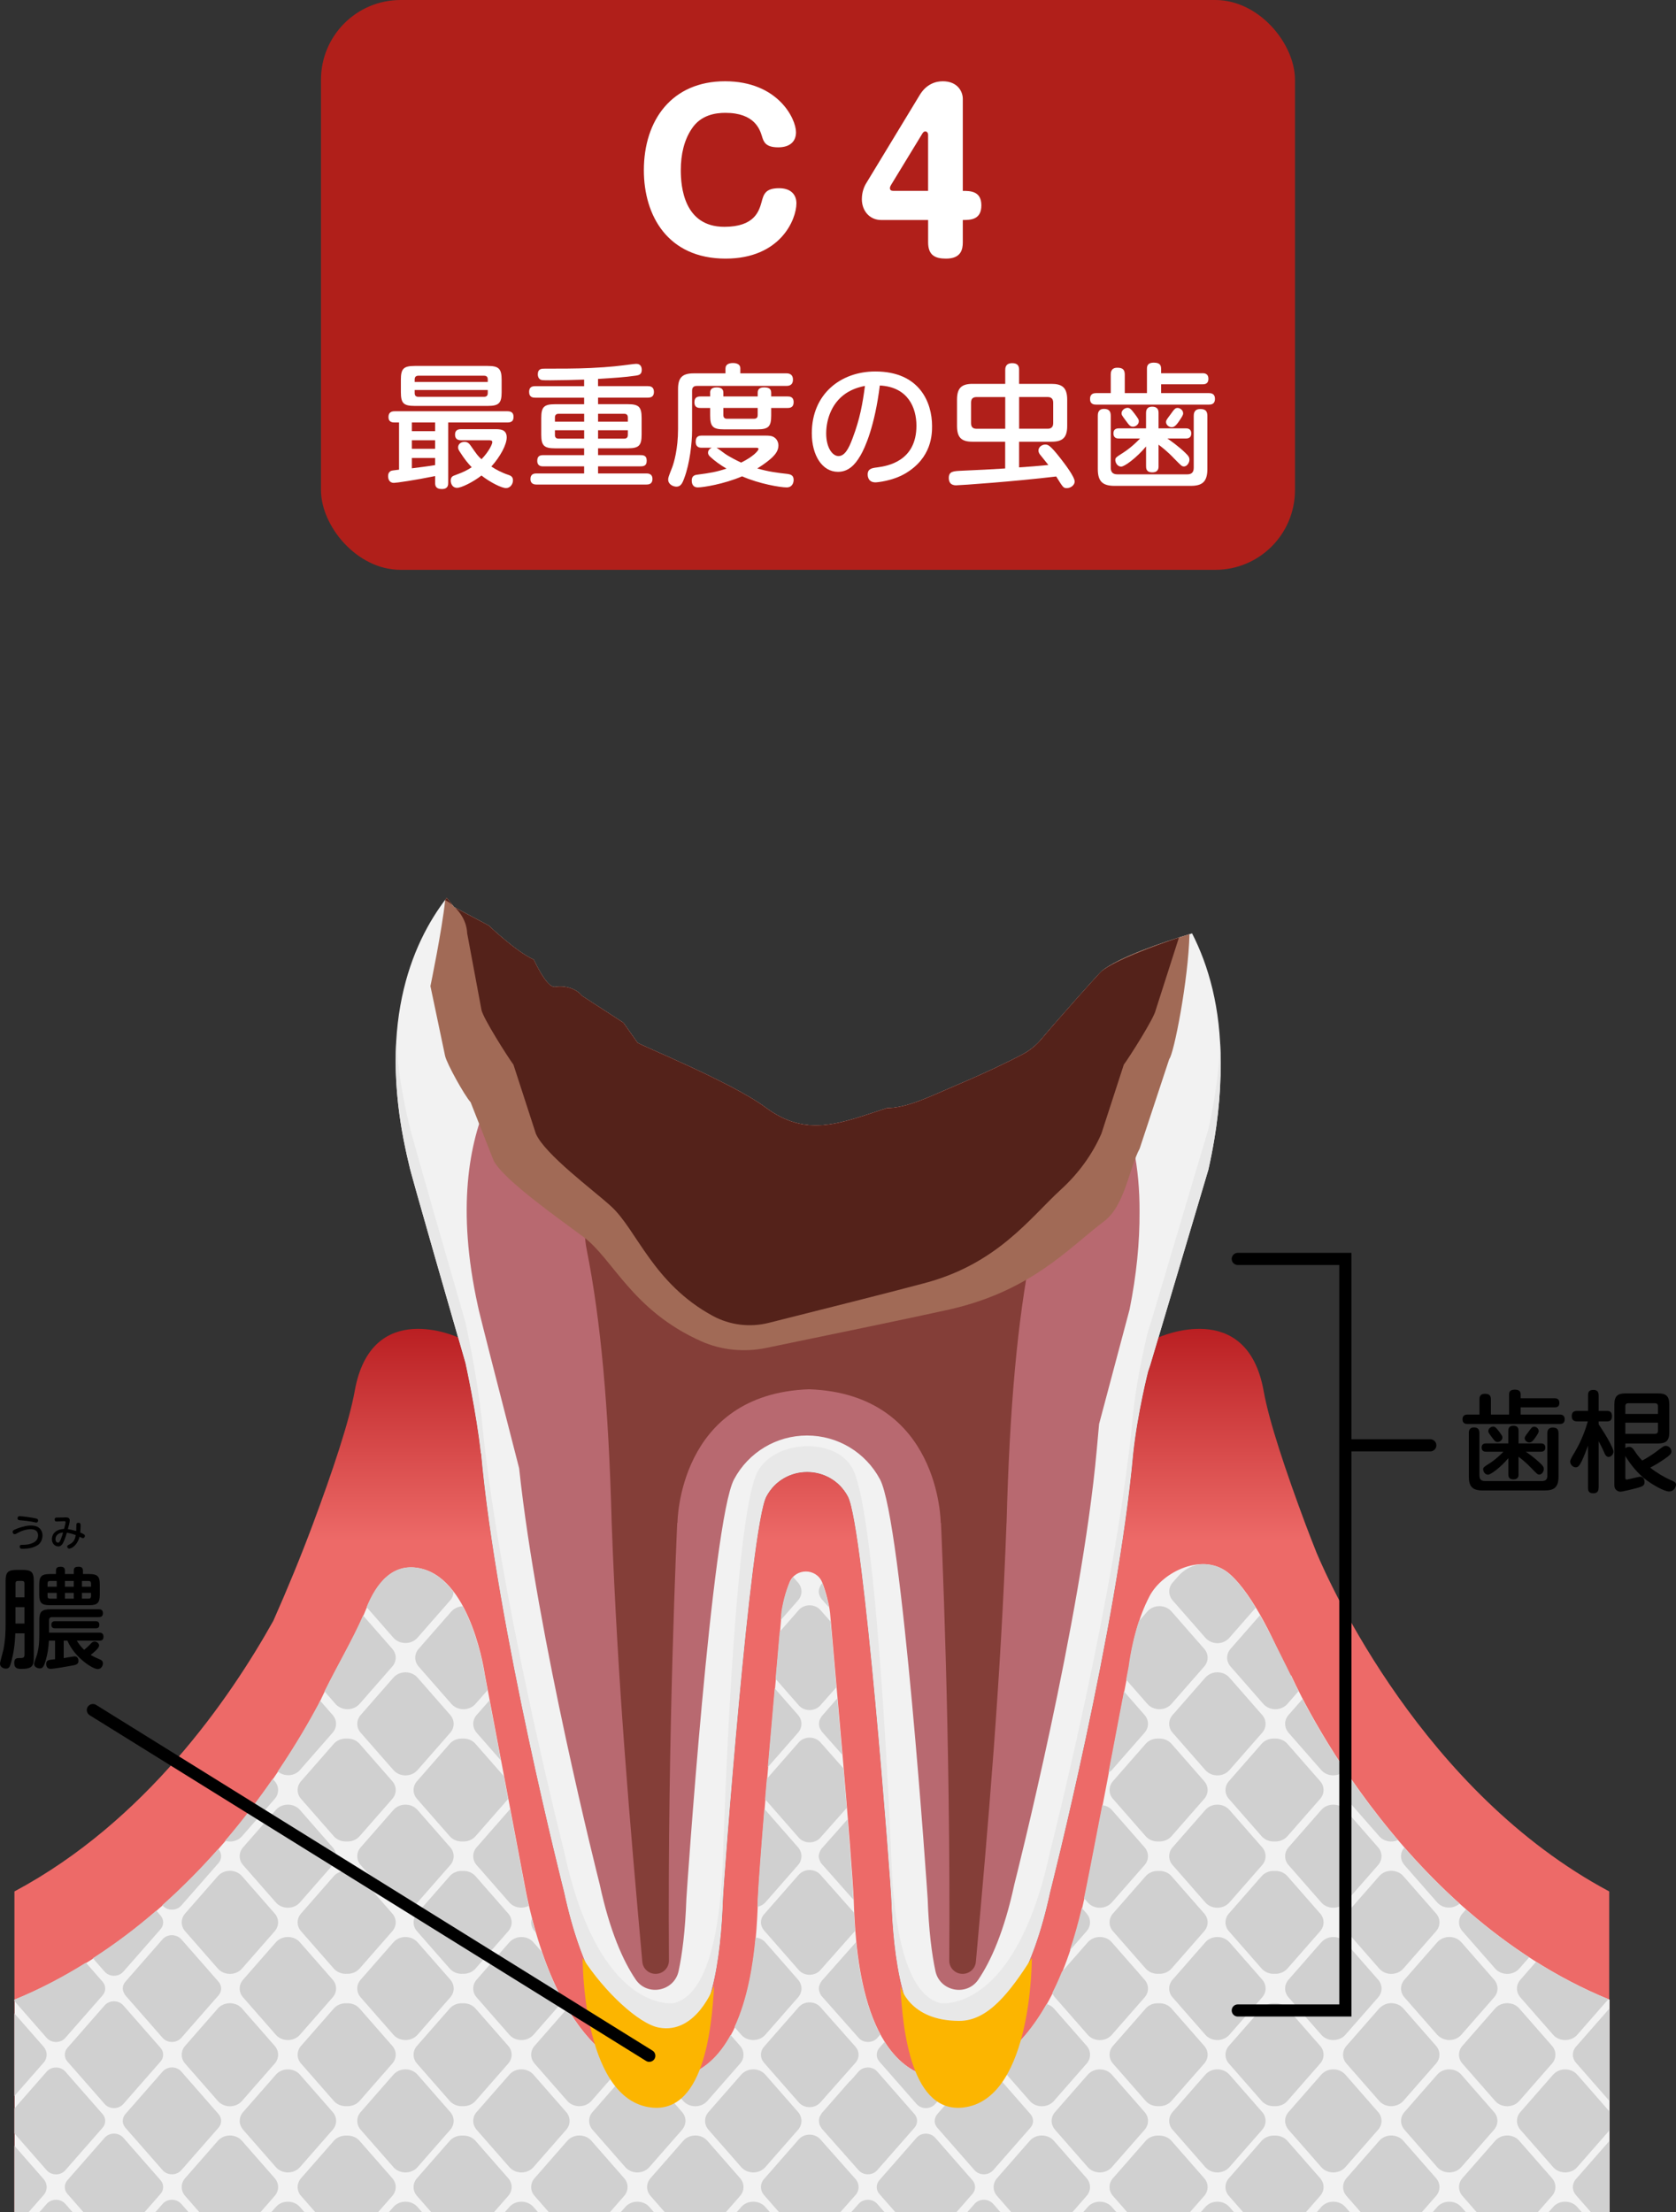<?xml version="1.0" encoding="UTF-8"?>
<svg id="_レイヤー_2" data-name="レイヤー 2" xmlns="http://www.w3.org/2000/svg" xmlns:xlink="http://www.w3.org/1999/xlink" viewBox="0 0 524.49 692.16">
  <rect x="0" y="0" width="524.49" height="692.16" fill="#333333" stroke="none"/>
  <defs>
    <style>
      .cls-1 {
        fill: url(#linear-gradient);
      }

      .cls-1, .cls-2, .cls-3, .cls-4, .cls-5, .cls-6, .cls-7, .cls-8, .cls-9, .cls-10, .cls-11, .cls-12 {
        stroke-width: 0px;
      }

      .cls-2 {
        fill: #b01f1a;
      }

      .cls-3 {
        fill: #a16a56;
      }

      .cls-5 {
        fill: #843e38;
      }

      .cls-6 {
        fill: #fff;
      }

      .cls-7 {
        fill: #54221a;
      }

      .cls-8 {
        fill: #fcb500;
      }

      .cls-9 {
        fill: #d0d0d0;
      }

      .cls-10 {
        fill: #e8e8e8;
      }

      .cls-11 {
        fill: #b86970;
      }

      .cls-12 {
        fill: #f2f2f2;
      }
    </style>
    <linearGradient id="linear-gradient" x1="254.05" y1="692.16" x2="254.05" y2="415.79" gradientUnits="userSpaceOnUse">
      <stop offset=".76" stop-color="#ed6a68"/>
      <stop offset="1" stop-color="#ba1f22"/>
    </linearGradient>
  </defs>
  <g id="_レイヤー_1のコピー" data-name="レイヤー 1のコピー">
    <g>
      <g>
        <path class="cls-12" d="m344.77,303.84c-.68.55-13.54,14.92-18.8,21.23-1.66,1.99-3.67,3.64-5.97,4.85-4.13,2.18-11.38,5.71-20.55,9.59-8.37,3.54-15.22,7.12-21.95,7.24-14.73,4.76-24.97,9.39-38-.27-10.74-7.96-39.55-19.58-40.02-20.24l-4.4-6.23-12.93-8.41c-1.74-2.18-5.1-3.33-8.4-2.81-1.93.3-4.49-3.87-6.73-8.53-5.51-2.47-14.08-10.66-14.08-10.66l-10.82-5.77-2.11-2.65c-.07-.08-.17-.14-.24-.22-11.07,14.33-22.32,40.6-11.68,83.79-.14.39,15.49,54.54,17.55,61.65h0s3.5,15.83,4.84,28.36l.07-.07c4.89,54.47,25.99,137.31,25.99,137.31,10.98,50.95,34.24,47.43,34.24,47.43,12.09-2.81,14.85-28.28,15.43-44.83.2-5.7,8.63-117.05,13.59-126.36,5.46-10.24,20.11-10.24,25.56,0,4.96,9.31,13.39,120.65,13.59,126.36.58,16.55,3.34,42.02,15.43,44.83,0,0,23.26,3.53,34.24-47.43,0,0,21.08-82.78,25.99-137.25h0c1.34-12.52,4.67-25.64,4.67-25.64.43-1.25.66-1.93.66-1.93l18.2-61.19c2.82-12.54,3.92-23.63,3.84-33.46.08-17.23-3.83-30.52-8.93-40.48-8.94,2.71-22.83,7.4-28.28,11.78Z"/>
        <path class="cls-11" d="m334.42,323.24l-.44-.29c-1.3-.91-2.65-1.74-4.05-2.53-1.52,1.75-2.9,3.37-3.97,4.64-1.66,1.99-3.67,3.64-5.97,4.85-4.13,2.18-11.38,5.71-20.55,9.59-8.37,3.54-15.22,7.12-21.95,7.24-14.73,4.76-24.97,9.39-38-.27-10.74-7.96-39.55-19.58-40.02-20.24l-4.4-6.23-7.93-5.16c-5.15,1.23-9.88,3.04-14.18,5.43v.14s-4.34,3-4.34,3c-3.36,2.33-32.45,24.49-19.08,85.16l.34,1.53c1.02,4.21,4.75,18.93,12.58,49.31,5.63,52.89,24.91,128.97,25.11,129.77l.1.41c3.15,14.62,7.31,23.96,11.25,29.77,3.66,5.4,12.09,3.73,13.45-2.65,1.12-5.27,2.08-12.58,2.42-22.51.04-1.11,7.99-118.33,14.92-131.32,4.51-8.46,13.26-13.72,22.84-13.72s18.33,5.26,22.84,13.72c6.9,12.96,14.88,130.21,14.92,131.32.35,9.93,1.3,17.25,2.42,22.52,1.36,6.38,9.79,8.05,13.45,2.65,3.94-5.81,8.1-15.14,11.25-29.77l.1-.41c.21-.82,20.92-82.54,25.68-135.46l.74-8.17,9.55-35.87c2.14-10.71,3.18-20.97,3.11-30.64.06-13.59-2.34-25.65-7.19-35.95-6.42-14.07-15.04-19.85-15.04-19.85Z"/>
        <path class="cls-1" d="m501.86,692.16h1.73v-100.35c-58.19-31.05-87.34-95.91-91.54-105.86-1.18-3-2.38-5.99-3.5-9.02-6.2-16.62-11.43-32.29-13.1-41.68-5.23-29.38-32.91-16.78-32.91-16.78l-2.59,8.71s-.24.68-.66,1.93c0,0-3.33,13.13-4.67,25.65h0c-4.9,54.47-25.99,137.24-25.99,137.24-10.98,50.96-34.24,47.43-34.24,47.43-12.09-2.81-14.85-28.28-15.43-44.83-.2-5.7-8.63-117.05-13.59-126.36-5.46-10.24-20.11-10.24-25.56,0-4.96,9.31-13.39,120.65-13.59,126.36-.58,16.55-3.34,42.02-15.43,44.83,0,0-23.26,3.53-34.24-47.43,0,0-21.1-82.84-25.99-137.31l-.07.07c-1.34-12.52-4.84-28.36-4.84-28.36h0c-.37-1.29-1.2-4.15-2.29-7.93,0,0-27.13-12.6-32.36,16.78-1.67,9.39-6.9,25.05-13.1,41.68-3.8,10.19-7.95,20.24-12.35,30.17-13.65,24.44-40.18,62.91-81.03,84.71v100.35h497.35Z"/>
        <path class="cls-12" d="m503.7,692.16v-66.48c-67.45-27.55-99.7-101.6-99.7-101.6l-.13,1.43c-.24-.58-.46-1.17-.7-1.75-3.78-9.13-10.74-24.54-18.29-31.22-8.1-7.16-21.09-.84-25.13,6.87-3.48,6.64-5.4,14.4-6.45,22.15-6.85,36.23-13.25,69.47-14.01,72.65-11.02,50.62-34.67,56.09-44.33,56.09-1.35,0-2.3-.12-2.72-.19l-.42-.06-.41-.09c-22.49-5.23-23.81-43.04-24.25-55.58-.27-6.11-1.86-26.5-3.6-46.46l-3.79-43.18c-.06-.48-.12-.93-.19-1.41-.28-1.52-1-5.01-2.27-8.18-1.84-4.59-8.4-4.58-10.24,0-1.27,3.18-1.99,6.67-2.27,8.19-.06.48-.12.93-.19,1.41l-3.79,43.18c-1.76,19.91-3.34,40.29-3.62,46.5-.44,12.44-1.76,50.31-24.23,55.53l-.45.1-.45.07c-.44.07-1.38.18-2.67.18-9.66,0-33.31-5.47-44.4-56.41-.31-1.32-.32-1.57-13.28-69.96,0,0-4.04-29.03-19.58-33.06-9.24-2.4-14.46,4.83-17.45,12.31-3.85,9.63-10.55,20.21-14.91,29.97-10.99,20.62-42.23,70.89-95.19,92.52v66.48h499.08Z"/>
        <path class="cls-10" d="m378.14,353.33l-18.2,61.19s-.24.68-.66,1.93c0,0-3.33,13.13-4.67,25.65h0c-4.9,54.47-25.99,137.24-25.99,137.24-10.98,50.95-34.24,47.43-34.24,47.43-12.09-2.81-14.85-28.28-15.43-44.83-.2-5.7-4.32-105.68-11.89-121.91-4.9-10.51-24.69-9.74-30.03.55-7.52,14.49-10.61,115.65-10.81,121.36-.58,16.55-3.34,42.02-15.43,44.83,0,0-23.26,3.53-34.24-47.43,0,0-21.1-82.84-25.99-137.31l-.07.07c-1.34-12.52-4.84-28.36-4.84-28.36h0c-2.06-7.12-17.68-61.26-17.55-61.65-2.38-9.68-3.64-18.49-4.07-26.53-.67,11.15.37,24.14,4.07,39.19-.14.39,15.49,54.54,17.55,61.65h0s3.5,15.83,4.84,28.36l.07-.07c4.89,54.47,25.99,137.31,25.99,137.31,10.98,50.96,34.24,47.43,34.24,47.43,12.09-2.81,14.85-28.28,15.43-44.83.2-5.7,8.63-117.05,13.59-126.36,5.46-10.24,20.11-10.24,25.56,0,4.96,9.31,13.39,120.65,13.59,126.36.58,16.55,3.34,42.02,15.43,44.83,0,0,23.26,3.53,34.24-47.43,0,0,21.08-82.78,25.99-137.25h0c1.34-12.51,4.67-25.64,4.67-25.64.43-1.25.66-1.93.66-1.93l18.2-61.19c2.82-12.54,3.92-23.63,3.84-33.46,0-2.05-.05-4.03-.15-5.97-.36,8.11-1.49,16.98-3.69,26.76Z"/>
        <g>
          <path class="cls-9" d="m304.32,686.46c.55-.63.82-1.38.82-2.14s-.27-1.52-.82-2.14l-11.65-13.29c-1.5-1.71-4.34-1.71-5.84,0l-11.65,13.29c-.55.63-.82,1.38-.82,2.14s.27,1.52.82,2.14l5,5.7h19.14l5-5.7Z"/>
          <path class="cls-9" d="m274.36,642.9c0,.76.27,1.52.82,2.14l11.65,13.29c.94,1.07,2.4,1.47,3.73,1.2.8-.16,1.55-.56,2.11-1.2l7.53-8.59c-2.05.4-3.87.53-5.35.53-1.35,0-2.3-.12-2.72-.19l-.42-.06-.41-.09c-6.39-1.48-11.02-5.64-14.46-11.06l-1.65,1.89c-.55.63-.82,1.38-.82,2.14Z"/>
          <path class="cls-9" d="m274.53,689.58c-1.5-1.71-4.34-1.71-5.84,0l-2.29,2.58h10.39l-2.26-2.58Z"/>
          <path class="cls-9" d="m310.81,689.58c-1.5-1.71-4.34-1.71-5.84,0l-2.26,2.58h10.36l-2.26-2.58Z"/>
          <path class="cls-9" d="m347.94,690.55c-1.93-2.21-5.61-2.21-7.54,0l-1.41,1.61h10.36l-1.41-1.61Z"/>
          <path class="cls-9" d="m376.85,687.08c1.42-1.62,1.42-3.91,0-5.53l-10.25-11.7c-1.03-1.17-2.54-1.7-4.03-1.63-1.49-.07-3,.46-4.03,1.63l-10.25,11.7c-1.42,1.62-1.42,3.91,0,5.53l4.45,5.08h19.66l4.45-5.08Z"/>
          <path class="cls-9" d="m340.05,687.08c.71-.81,1.06-1.79,1.06-2.77s-.35-1.96-1.06-2.77l-10.25-11.7c-1.93-2.21-5.61-2.21-7.54,0l-10.25,11.7c-.71.81-1.06,1.79-1.06,2.77s.35,1.96,1.06,2.77l4.45,5.08h19.14l4.45-5.08Z"/>
          <path class="cls-9" d="m267.74,686.8c.64-.73.95-1.61.95-2.49,0-.88-.32-1.76-.95-2.49l-11-12.42c-1.74-1.98-5.04-1.98-6.78,0l-10.88,12.42c-.64.73-.95,1.61-.95,2.49s.32,1.76.95,2.49l4.7,5.36h19.21l4.75-5.36Z"/>
          <path class="cls-9" d="m239.5,690.55c-1.93-2.21-5.61-2.21-7.54,0l-1.41,1.61h10.36l-1.41-1.61Z"/>
          <path class="cls-9" d="m493.58,690.55c-1.93-2.21-5.61-2.21-7.54,0l-1.41,1.61h10.36l-1.41-1.61Z"/>
          <path class="cls-9" d="m231.61,687.08c.71-.81,1.06-1.79,1.06-2.77s-.35-1.96-1.06-2.77l-10.25-11.7c-1.93-2.21-5.61-2.21-7.54,0l-10.25,11.7c-.71.81-1.06,1.79-1.06,2.77,0,.98.35,1.96,1.06,2.77l4.45,5.08h19.14l4.45-5.08Z"/>
          <path class="cls-9" d="m329.09,663.61c0,.61.15,1.21.43,1.78.17.35.37.68.64.99l1.27,1.45,8.98,10.25c1.93,2.21,5.61,2.21,7.54,0l8.98-10.25,1.27-1.45c1.42-1.62,1.42-3.92,0-5.53l-10.25-11.7c-1.93-2.21-5.61-2.21-7.54,0l-10.25,11.7c-.71.81-1.06,1.79-1.06,2.77Z"/>
          <path class="cls-9" d="m257.22,661.12c-.18.2-.27.43-.4.66-.1.14-.19.29-.27.44-.02.05-.05.11-.07.16-.35.98-.25,2.28.38,3.13.12.19.19.4.35.58l11.47,12.95c1.5,1.71,4.34,1.71,5.84,0l11.65-13.29c.55-.63.82-1.38.82-2.14s-.27-1.52-.82-2.14l-11.65-13.29c-1.5-1.71-4.34-1.71-5.84,0l-2.68,3.06v-.14l-8.79,10.03Z"/>
          <path class="cls-9" d="m334.93,634.29l-5.12-5.85c-.62-.71-1.44-1.15-2.31-1.4-5.06,8.97-10.63,14.54-15.88,17.97.13.22.22.46.4.66l10.25,11.7c1.93,2.21,5.61,2.21,7.54,0l10.25-11.7c.71-.81,1.06-1.79,1.06-2.77s-.35-1.96-1.06-2.77l-5.12-5.85Z"/>
          <path class="cls-9" d="m384.74,678.08l10.25-11.7c.71-.81,1.06-1.79,1.06-2.77s-.35-1.96-1.06-2.77l-10.25-11.7c-1.93-2.21-5.61-2.21-7.54,0l-10.25,11.7c-.71.81-1.06,1.79-1.06,2.77,0,.98.35,1.96,1.06,2.77l8.98,10.25,1.27,1.45h0c1.93,2.21,5.61,2.21,7.54,0Z"/>
          <path class="cls-9" d="m421.02,690.55c-1.93-2.21-5.61-2.21-7.54,0l-1.41,1.61h10.36l-1.41-1.61Z"/>
          <path class="cls-9" d="m413.48,649.14l-10.25,11.7c-.71.81-1.06,1.79-1.06,2.77,0,.72.2,1.44.58,2.09,0,.01.01.03.02.04.13.22.29.43.46.64l10.25,11.7c1.93,2.21,5.61,2.21,7.54,0l10.25-11.7c.71-.81,1.06-1.79,1.06-2.77s-.35-1.96-1.06-2.77l-10.25-11.7c-1.93-2.21-5.61-2.21-7.54,0Z"/>
          <path class="cls-9" d="m449.41,687.08c.71-.81,1.06-1.79,1.06-2.77s-.35-1.96-1.06-2.77l-8.98-10.25-1.27-1.45c-1.93-2.21-5.61-2.21-7.54,0l-10.25,11.7c-.71.81-1.06,1.79-1.06,2.77s.35,1.96,1.06,2.77l4.45,5.08h19.14l4.45-5.08Z"/>
          <path class="cls-9" d="m434.34,626.88c-.56.11-1.1.34-1.59.64-.38.23-.74.5-1.06.84-.02.03-.05.04-.08.07h0l-10.25,11.7c-.71.81-1.06,1.79-1.06,2.77s.35,1.96,1.06,2.77l10.25,11.7c1.38,1.57,3.62,2,5.51,1.34.22-.08.43-.17.64-.28.51-.27.99-.6,1.39-1.06l10.25-11.7c.71-.81,1.06-1.79,1.06-2.77s-.35-1.96-1.06-2.77l-5.12-5.85-5.12-5.85c-.97-1.1-2.37-1.66-3.77-1.66-.35,0-.7.03-1.04.1Z"/>
          <path class="cls-9" d="m485.69,687.08c.71-.81,1.06-1.79,1.06-2.77s-.35-1.96-1.06-2.77l-10.25-11.7c-1.93-2.21-5.61-2.21-7.54,0l-10.25,11.7c-.71.81-1.06,1.79-1.06,2.77,0,.98.35,1.96,1.06,2.77l4.45,5.08h19.14l4.45-5.08Z"/>
          <path class="cls-9" d="m457.3,690.55c-1.93-2.21-5.61-2.21-7.54,0l-1.41,1.61h10.36l-1.41-1.61Z"/>
          <path class="cls-9" d="m449.76,607.73l-10.25,11.7c-1.42,1.62-1.42,3.91,0,5.53l10.25,11.7h0s.05.04.08.07c.31.34.67.61,1.06.84.43.26.88.45,1.36.57.42.11.85.18,1.28.18,1.4,0,2.8-.55,3.77-1.66l10.25-11.7c.35-.4.62-.85.8-1.32.18-.47.27-.96.27-1.45,0-.98-.35-1.96-1.06-2.77l-10.25-11.7c-1.93-2.21-5.61-2.21-7.54,0Z"/>
          <path class="cls-9" d="m413.13,687.08c1.42-1.62,1.42-3.91,0-5.53l-10.25-11.7c-1.03-1.17-2.54-1.7-4.03-1.63-1.49-.07-3,.46-4.03,1.63l-10.25,11.7c-1.42,1.62-1.42,3.91,0,5.53l4.45,5.08h19.66l4.45-5.08Z"/>
          <path class="cls-9" d="m457.65,604.26l10.25,11.7c1.93,2.21,5.61,2.21,7.54,0l3.09-3.52c-7.1-4.62-13.69-9.68-19.76-14.99l-1.12,1.27c-.71.81-1.06,1.79-1.06,2.77,0,.98.35,1.96,1.06,2.77Z"/>
          <path class="cls-9" d="m384.74,690.55c-1.93-2.21-5.61-2.21-7.54,0l-1.41,1.61h10.36l-1.41-1.61Z"/>
          <path class="cls-9" d="m457.3,649.14c-1.93-2.21-5.61-2.21-7.54,0l-10.25,11.7c-.71.81-1.06,1.79-1.06,2.77,0,.72.19,1.44.58,2.09,0,.01.01.03.02.04.13.22.29.43.46.64l8.8,10.04,1.45,1.66h0c1.93,2.21,5.61,2.21,7.54,0l10.25-11.7c.29-.33.51-.7.68-1.08.22-.5.35-1.02.37-1.55,0-.04.01-.09.01-.13,0-.98-.35-1.96-1.06-2.77l-10.25-11.7Z"/>
          <path class="cls-9" d="m475.44,657.37l10.25-11.7c.71-.81,1.06-1.79,1.06-2.77s-.35-1.96-1.06-2.77l-5.12-5.85-5.13-5.85c-.73-.83-1.69-1.35-2.73-1.55-.69-.14-1.4-.14-2.09,0-1.03.21-2,.72-2.73,1.55l-5.13,5.85-5.12,5.85c-.71.81-1.06,1.79-1.06,2.77s.35,1.96,1.06,2.77l10.25,11.7c1.93,2.21,5.61,2.21,7.54,0Z"/>
          <path class="cls-9" d="m203.22,690.55c-1.93-2.21-5.61-2.21-7.54,0l-1.41,1.61h10.36l-1.41-1.61Z"/>
          <path class="cls-9" d="m292.5,663.61s0,.03,0,.05c0,.46.12.91.33,1.34.1.21.23.42.39.62.03.04.06.09.1.13l11.65,13.29c1.5,1.71,4.34,1.71,5.84,0l11.65-13.29c.27-.31.48-.66.62-1.02.07-.18.12-.37.15-.55.03-.19.05-.38.05-.57,0-.76-.27-1.52-.82-2.14l-10.2-11.65-1.44-1.65h0c-.67-.77-1.62-1.14-2.59-1.22-1.21.61-2.38,1.11-3.52,1.53l-11.37,12.98c-.55.63-.82,1.38-.82,2.14Z"/>
          <path class="cls-9" d="m421.37,562.85l10.25,11.7c1.46,1.66,3.9,2.07,5.84,1.22-5.76-6.77-10.78-13.45-15.05-19.65l-1.05,1.19c-.71.81-1.06,1.79-1.06,2.77s.35,1.96,1.06,2.77Z"/>
          <path class="cls-9" d="m20.45,679.05l11.65-13.29c.55-.63.82-1.38.82-2.14,0-.76-.27-1.52-.82-2.14l-11.65-13.29c-1.5-1.71-4.34-1.71-5.84,0l-10.1,11.53v7.81l10.1,11.53c1.5,1.71,4.34,1.71,5.84,0Z"/>
          <path class="cls-9" d="m85.97,687.08c.71-.81,1.06-1.79,1.06-2.77s-.35-1.96-1.06-2.77l-10.25-11.7c-1.93-2.21-5.61-2.21-7.54,0l-10.25,11.7c-.71.81-1.06,1.79-1.06,2.77s.35,1.96,1.06,2.77l4.45,5.08h19.14l4.45-5.08Z"/>
          <path class="cls-9" d="m74.92,575.28c.29-.21.56-.45.8-.72l10.25-11.7c.71-.81,1.06-1.79,1.06-2.77s-.35-1.96-1.06-2.77l-.64-.73c-4.24,6.14-9.2,12.71-14.9,19.39,1.5.45,3.2.22,4.49-.7Z"/>
          <path class="cls-9" d="m486.04,649.14l-10.25,11.7c-.71.81-1.06,1.79-1.06,2.77s.35,1.96,1.06,2.77l8.98,10.25,1.27,1.45h0c1.93,2.21,5.61,2.21,7.54,0l10.01-11.43v-6.07l-8.74-9.98-1.27-1.45h0c-1.93-2.21-5.61-2.21-7.54,0Z"/>
          <path class="cls-9" d="m167.65,604.68c-.41-1.42-.82-2.89-1.21-4.4-.12.4-.22.8-.22,1.22,0,.98.35,1.96,1.06,2.77l.37.42Z"/>
          <path class="cls-9" d="m449.76,595.26c1.78,2.03,4.98,2.1,6.99.39-6.34-5.71-12.11-11.64-17.29-17.56-.67.8-1.02,1.74-1.02,2.69,0,.98.35,1.96,1.06,2.77l10.25,11.7Z"/>
          <path class="cls-9" d="m56.73,596.23l11.65-13.29c.55-.63.82-1.39.82-2.15,0-.76-.27-1.52-.82-2.15l-.11-.12c-5.23,5.94-11.08,11.88-17.48,17.59l.1.12c1.5,1.71,4.34,1.71,5.84,0Z"/>
          <path class="cls-9" d="m114.73,502.86l8.38,9.57c1.93,2.21,5.61,2.21,7.54,0l10.25-11.7c.67-.77,1-1.69,1.03-2.61-2.61-3.47-5.86-6.21-9.89-7.26-9.11-2.36-14.31,4.63-17.32,12Z"/>
          <path class="cls-9" d="m14.61,684.32c0-.88-.32-1.76-.95-2.49l-9.15-10.44v20.77h4.45l4.7-5.36c.64-.73.95-1.61.95-2.49Z"/>
          <path class="cls-9" d="m249.75,500.73c1.42-1.62,1.42-3.92,0-5.53l-1.57-1.79c-2.06,2.72-3.14,8.05-3.48,9.9-.09.47-.14.93-.19,1.4l-.19,2.22,5.43-6.2Z"/>
          <path class="cls-9" d="m352.42,525.56l6.64,7.58c1.93,2.21,5.61,2.21,7.54,0l10.25-11.7c1.42-1.62,1.42-3.92,0-5.53l-10.25-11.7c-1.93-2.21-5.61-2.21-7.54,0l-2.63,3c-1.52,4.61-2.59,9.46-3.25,14.34-.26,1.35-.51,2.68-.76,4.02Z"/>
          <path class="cls-9" d="m257.22,500.45l2.18,2.46c-.31-1.61-.97-4.65-2.09-7.53l-.09.1c-.34.38-.57.81-.73,1.26-.34.79-.34,1.66,0,2.46.16.45.39.87.73,1.26Z"/>
          <path class="cls-9" d="m366.95,500.73l10.25,11.7c2,2.28,5.54,2.28,7.54,0l8.22-9.38c-2.55-4.22-5.33-8.01-8.19-10.54-2.18-1.93-4.72-2.88-7.35-3.08-3.33-.26-6.56,1.3-8.76,3.81l-1.71,1.95c-1.39,1.58-1.39,3.95,0,5.53Z"/>
          <path class="cls-9" d="m228.62,636.73c-3.52,6.48-8.54,11.53-15.74,13.2l-.45.1-.45.07c-.44.07-1.38.18-2.67.18-.54,0-1.14-.02-1.76-.06l6.27,7.15c1.93,2.21,5.61,2.21,7.54,0l10.25-11.7c.71-.81,1.06-1.79,1.06-2.77s-.35-1.96-1.06-2.77l-2.99-3.41Z"/>
          <path class="cls-9" d="m184.36,663.61c0,.72.2,1.44.58,2.09,0,.01.01.03.02.04.13.22.29.43.46.64l8.8,10.04,1.45,1.66h0c1.93,2.21,5.61,2.21,7.54,0l10.25-11.7c.29-.33.51-.7.68-1.08.22-.5.35-1.02.37-1.55,0-.04.01-.09.01-.13,0-.98-.35-1.96-1.06-2.77l-9.77-11.16c-1.81-.37-3.79-.97-5.89-1.87-.8.26-1.55.66-2.13,1.32l-10.25,11.7c-.71.81-1.06,1.79-1.06,2.77Z"/>
          <path class="cls-9" d="m166.23,642.9c0,.98.35,1.96,1.06,2.77l10.25,11.7c1.38,1.57,3.62,2,5.51,1.34.29-.1.56-.23.83-.39.16-.09.33-.18.48-.3.26-.19.51-.41.72-.66l9.68-11.05c-5.57-3.1-11.66-8.53-17.22-17.88h0s-10.25,11.7-10.25,11.7c-.71.81-1.06,1.79-1.06,2.77Z"/>
          <path class="cls-9" d="m195.33,687.08c.71-.81,1.06-1.79,1.06-2.77s-.35-1.96-1.06-2.77l-8.98-10.25-1.27-1.45h0c-1.93-2.21-5.61-2.21-7.54,0l-10.25,11.7c-.71.81-1.06,1.79-1.06,2.77s.35,1.96,1.06,2.77l4.45,5.08h19.14l4.45-5.08Z"/>
          <path class="cls-9" d="m166.94,690.55c-1.93-2.21-5.61-2.21-7.54,0l-1.41,1.61h10.36l-1.41-1.61Z"/>
          <path class="cls-9" d="m159.4,649.14l-10.25,11.7c-.71.81-1.06,1.79-1.06,2.77,0,.72.2,1.44.58,2.09,0,.01.01.03.02.04.13.22.29.43.46.64l10.25,11.7c1.93,2.21,5.61,2.21,7.54,0l10.25-11.7c.71-.81,1.06-1.79,1.06-2.77s-.35-1.96-1.06-2.77l-10.25-11.7c-1.93-2.21-5.61-2.21-7.54,0Z"/>
          <path class="cls-9" d="m231.96,649.14l-10.25,11.7c-.71.81-1.06,1.79-1.06,2.77,0,.98.35,1.96,1.06,2.77l8.98,10.25,1.27,1.45h0c1.93,2.21,5.61,2.21,7.54,0l10.25-11.7c.71-.81,1.06-1.79,1.06-2.77s-.35-1.96-1.06-2.77l-8.98-10.25-1.27-1.45h0c-1.93-2.21-5.61-2.21-7.54,0Z"/>
          <path class="cls-9" d="m75.01,663.61c0,.61.15,1.21.43,1.78.17.35.37.68.64.99l1.27,1.45,8.98,10.25c1.93,2.21,5.61,2.21,7.54,0l8.98-10.25,1.27-1.45c1.42-1.62,1.42-3.92,0-5.53l-10.25-11.7c-1.93-2.21-5.61-2.21-7.54,0l-10.25,11.7c-.71.81-1.06,1.79-1.06,2.77Z"/>
          <path class="cls-9" d="m122.77,687.08c1.42-1.62,1.42-3.91,0-5.53l-10.25-11.7c-1.03-1.17-2.54-1.7-4.03-1.63-1.49-.07-3,.46-4.03,1.63l-10.25,11.7c-1.42,1.62-1.42,3.91,0,5.53l4.45,5.08h19.66l4.45-5.08Z"/>
          <path class="cls-9" d="m93.86,690.55c-1.93-2.21-5.61-2.21-7.54,0l-1.41,1.61h10.37l-1.41-1.61Z"/>
          <path class="cls-9" d="m80.84,634.29l-5.12-5.85c-.73-.83-1.69-1.35-2.73-1.55-.69-.14-1.4-.14-2.09,0-1.03.21-2,.72-2.73,1.55l-5.12,5.85-5.12,5.85c-.71.81-1.06,1.79-1.06,2.77s.35,1.96,1.06,2.77l10.25,11.7c1.93,2.21,5.61,2.21,7.54,0l10.25-11.7c.71-.81,1.06-1.79,1.06-2.77s-.35-1.96-1.06-2.77l-5.12-5.85Z"/>
          <path class="cls-9" d="m159.05,687.08c1.42-1.62,1.42-3.91,0-5.53l-10.25-11.7c-1.03-1.17-2.54-1.7-4.03-1.63-1.49-.07-3,.46-4.03,1.63l-10.25,11.7c-1.42,1.62-1.42,3.91,0,5.53l4.45,5.08h19.66l4.45-5.08Z"/>
          <path class="cls-9" d="m130.66,690.55c-1.93-2.21-5.61-2.21-7.54,0l-1.41,1.61h10.36l-1.41-1.61Z"/>
          <path class="cls-9" d="m130.66,678.08l10.25-11.7c.71-.81,1.06-1.79,1.06-2.77s-.35-1.96-1.06-2.77l-10.25-11.7c-1.93-2.21-5.61-2.21-7.54,0l-10.25,11.7c-.71.81-1.06,1.79-1.06,2.77,0,.98.35,1.96,1.06,2.77l8.98,10.25,1.27,1.45h0c1.93,2.21,5.61,2.21,7.54,0Z"/>
          <path class="cls-9" d="m104.46,628.44l-10.25,11.7c-1.42,1.62-1.42,3.92,0,5.53l10.25,11.7c1.03,1.17,2.54,1.7,4.03,1.63,1.49.07,3-.46,4.03-1.63l10.25-11.7c1.42-1.62,1.42-3.92,0-5.53l-10.25-11.7c-1.03-1.17-2.54-1.7-4.03-1.63-1.49-.07-3,.46-4.03,1.63Z"/>
          <path class="cls-9" d="m394.82,545.62l-10.25,11.7c-1.42,1.62-1.42,3.92,0,5.53l10.25,11.7c1.03,1.17,2.54,1.7,4.03,1.63,1.49.07,3-.46,4.03-1.63l10.25-11.7c1.42-1.62,1.42-3.92,0-5.53l-10.25-11.7c-1.03-1.17-2.54-1.7-4.03-1.63-1.49-.07-3,.46-4.03,1.63Z"/>
          <path class="cls-9" d="m384.74,524.91c-1.93-2.21-5.61-2.21-7.54,0l-10.25,11.7c-.71.81-1.06,1.79-1.06,2.77,0,.98.35,1.96,1.06,2.77l8.98,10.25,1.27,1.45h0c1.93,2.21,5.61,2.21,7.54,0l10.25-11.7c.71-.81,1.06-1.79,1.06-2.77s-.35-1.96-1.06-2.77l-10.25-11.7Z"/>
          <path class="cls-9" d="m21.1,682.17c-.55.63-.82,1.38-.82,2.14s.27,1.52.82,2.14l5,5.7h19.14l5-5.7c.55-.63.82-1.38.82-2.14s-.27-1.52-.82-2.14l-11.65-13.29c-1.5-1.71-4.34-1.71-5.84,0l-11.65,13.29Z"/>
          <path class="cls-9" d="m402.17,539.38c0,.72.2,1.44.58,2.09,0,.01.01.03.02.04.13.22.29.43.46.64l10.25,11.7c1.91,2.18,5.49,2.18,7.44.07-6.07-9.05-10.51-16.91-13.32-22.29l-4.37,4.99c-.71.81-1.06,1.79-1.06,2.77Z"/>
          <path class="cls-9" d="m256.83,537.55c-.1.14-.19.29-.27.44-.02.05-.05.11-.07.16-.35.98-.25,2.28.38,3.13.12.19.19.4.35.58l6.33,7.15c-.03-.37-.06-.75-.1-1.12l-1.44-16.46-4.79,5.47c-.18.2-.27.43-.4.66Z"/>
          <path class="cls-9" d="m249.96,545.18l-9.99,11.4c-.18,2.15-.36,4.29-.54,6.38l10.53,12.02c1.74,1.98,5.04,1.98,6.78,0l.5-.57,7.73-8.72c-.33-4-.68-8.19-1.04-12.41l-7.18-8.11c-1.74-1.98-5.04-1.98-6.78,0Z"/>
          <path class="cls-9" d="m358.54,545.62l-10.25,11.7c-1.42,1.62-1.42,3.92,0,5.53l10.25,11.7c1.03,1.17,2.54,1.7,4.03,1.63,1.49.07,3-.46,4.03-1.63l10.25-11.7c1.42-1.62,1.42-3.92,0-5.53l-10.25-11.7c-1.03-1.17-2.54-1.7-4.03-1.63-1.49-.07-3,.46-4.03,1.63Z"/>
          <path class="cls-9" d="m351.73,529.23c-1.69,8.9-3.32,17.49-4.83,25.36.36-.23.75-.42,1.04-.75l8.98-10.25,1.27-1.45c1.42-1.62,1.42-3.92,0-5.53l-6.46-7.38Z"/>
          <path class="cls-9" d="m130.66,566.32c-1.93-2.21-5.61-2.21-7.54,0l-10.25,11.7c-.71.81-1.06,1.79-1.06,2.77,0,.98.35,1.96,1.06,2.77l10.25,11.7c1.93,2.21,5.61,2.21,7.54,0l10.25-11.7c.71-.81,1.06-1.79,1.06-2.77,0-.98-.35-1.96-1.06-2.77l-10.25-11.7Z"/>
          <path class="cls-9" d="m140.74,587.03l-10.25,11.7c-1.42,1.62-1.42,3.92,0,5.53l10.25,11.7c1.04,1.18,2.57,1.71,4.07,1.63,1.47.06,2.97-.47,3.99-1.63l10.25-11.7c1.42-1.62,1.42-3.92,0-5.53l-10.25-11.7c-1.04-1.18-2.57-1.71-4.07-1.63-1.47-.06-2.97.47-3.99,1.63Z"/>
          <path class="cls-9" d="m104.46,587.03l-10.25,11.7c-1.42,1.62-1.42,3.92,0,5.53l10.25,11.7c1.04,1.18,2.57,1.71,4.07,1.63,1.47.06,2.97-.47,3.99-1.63l10.25-11.7c1.42-1.62,1.42-3.92,0-5.53l-10.25-11.7c-1.04-1.18-2.57-1.71-4.07-1.63-1.47-.06-2.97.47-3.99,1.63Z"/>
          <path class="cls-9" d="m21.1,640.76c-.55.63-.82,1.38-.82,2.14s.27,1.52.82,2.14l11.65,13.29c.94,1.07,2.4,1.47,3.73,1.2.8-.16,1.55-.56,2.11-1.2l11.65-13.29c.55-.63.82-1.38.82-2.14s-.27-1.52-.82-2.14l-11.65-13.29c-1.5-1.71-4.34-1.71-5.84,0l-11.65,13.29Z"/>
          <path class="cls-9" d="m38.59,616.93l11.65-13.29c.55-.63.82-1.39.82-2.15,0-.76-.27-1.52-.82-2.15l-1.34-1.53c-6.09,5.29-12.72,10.31-19.84,14.9l3.69,4.21c1.5,1.71,4.34,1.71,5.84,0Z"/>
          <path class="cls-9" d="m93.86,566.32c-1.93-2.21-5.61-2.21-7.54,0l-10.25,11.7c-.71.81-1.06,1.79-1.06,2.77,0,.98.35,1.96,1.06,2.77l10.25,11.7c1.93,2.21,5.61,2.21,7.54,0l10.25-11.7c.71-.81,1.06-1.79,1.06-2.77,0-.98-.35-1.96-1.06-2.77l-10.25-11.7Z"/>
          <path class="cls-9" d="m22.71,692.16l-2.26-2.58c-1.5-1.71-4.34-1.71-5.84,0l-2.26,2.58h10.36Z"/>
          <path class="cls-9" d="m148.09,580.79c0,.98.35,1.96,1.06,2.77l10.25,11.7c1.52,1.74,4.1,2.06,6.08,1.05-.19-.81-.38-1.6-.57-2.44-.23-.96-.3-1.38-5.28-27.72-.07.07-.17.09-.23.17l-10.25,11.7c-.71.81-1.06,1.79-1.06,2.77Z"/>
          <path class="cls-9" d="m242.44,528.28l-1.72,19.61c-.15,1.69-.3,3.37-.44,5.05l9.46-10.8c.71-.81,1.06-1.79,1.06-2.77s-.35-1.96-1.06-2.77l-7.3-8.33Z"/>
          <path class="cls-9" d="m385.09,515.91c-1.42,1.62-1.42,3.91,0,5.53l10.25,11.7c1.93,2.21,5.61,2.21,7.54,0l3.47-3.96c-1.63-3.25-2.45-5.12-2.45-5.12,0,0-6-12.31-9.6-18.66l-9.21,10.51Z"/>
          <path class="cls-9" d="m249.96,503.77l-5.96,6.81-1.29,14.72,7.25,8.28c1.74,1.98,5.04,1.98,6.78,0l4.97-5.61-1.81-20.63-3.16-3.57c-1.74-1.98-5.04-1.98-6.78,0Z"/>
          <path class="cls-9" d="m104.98,533.14c1.93,2.21,5.61,2.21,7.54,0l10.25-11.7c1.42-1.62,1.42-3.92,0-5.53l-9.15-10.44c-3.37,7.71-8.22,15.91-12.07,23.75l3.43,3.92Z"/>
          <path class="cls-9" d="m13.65,645.39c.64-.73.95-1.61.95-2.49s-.32-1.76-.95-2.49l-9.15-10.44v25.85l9.15-10.44Z"/>
          <path class="cls-9" d="m141.26,504.21l-10.25,11.7c-1.42,1.62-1.42,3.91,0,5.53l10.25,11.7c1.93,2.21,5.61,2.21,7.54,0l3.77-4.3c-.31-1.61-.61-3.23-.93-4.92,0,0-1.65-11.73-6.84-21.32-1.32.06-2.62.57-3.53,1.61Z"/>
          <path class="cls-9" d="m140.74,545.62l-10.25,11.7c-1.42,1.62-1.42,3.92,0,5.53l10.25,11.7c1.03,1.17,2.54,1.7,4.03,1.63,1.49.07,3-.46,4.03-1.63l10.21-11.66c-.42-2.22-.87-4.59-1.36-7.16l-8.86-10.11c-1.03-1.17-2.54-1.7-4.03-1.63-1.49-.07-3,.46-4.03,1.63Z"/>
          <path class="cls-9" d="m20.45,637.63l11.65-13.29c.55-.63.82-1.38.82-2.14,0-.76-.27-1.52-.82-2.14l-5.22-5.96c-6.99,4.35-14.4,8.31-22.37,11.56v.45l10.1,11.53c1.5,1.71,4.34,1.71,5.84,0Z"/>
          <path class="cls-9" d="m130.66,524.91c-1.93-2.21-5.61-2.21-7.54,0l-10.25,11.7c-.71.81-1.06,1.79-1.06,2.77,0,.98.35,1.96,1.06,2.77l8.98,10.25,1.27,1.45h0c1.93,2.21,5.61,2.21,7.54,0l10.25-11.7c.71-.81,1.06-1.79,1.06-2.77s-.35-1.96-1.06-2.77l-10.25-11.7Z"/>
          <path class="cls-9" d="m148.09,539.38c0,.72.2,1.44.58,2.09,0,.01.01.03.02.04.13.22.29.43.46.64l7.57,8.64c-1.04-5.49-2.22-11.73-3.55-18.76l-4.02,4.59c-.71.81-1.06,1.79-1.06,2.77Z"/>
          <path class="cls-9" d="m104.46,545.62l-10.25,11.7c-1.42,1.62-1.42,3.92,0,5.53l10.25,11.7c1.03,1.17,2.54,1.7,4.03,1.63,1.49.07,3-.46,4.03-1.63l10.25-11.7c1.42-1.62,1.42-3.92,0-5.53l-10.25-11.7c-1.03-1.17-2.54-1.7-4.03-1.63-1.49-.07-3,.46-4.03,1.63Z"/>
          <path class="cls-9" d="m100.17,532.12c-.16.34-.33.68-.48,1.02-2.86,5.37-7.13,12.78-12.77,21.14,2.02,1.66,5.17,1.58,6.93-.44l8.98-10.25,1.27-1.45c1.42-1.62,1.42-3.92,0-5.53l-3.93-4.49Z"/>
          <path class="cls-9" d="m431.62,587.02l-10.25,11.7c-.71.81-1.06,1.79-1.06,2.77,0,.98.35,1.96,1.06,2.77l10.25,11.7c1.93,2.21,5.61,2.21,7.54,0l10.25-11.7c.71-.81,1.06-1.79,1.06-2.77,0-.98-.35-1.96-1.06-2.77l-10.25-11.7c-1.93-2.21-5.61-2.21-7.54,0Z"/>
          <path class="cls-9" d="m249.96,628l-10.88,12.42c-.64.73-.95,1.61-.95,2.49s.32,1.76.95,2.49l5.44,6.21,5.44,6.21c.43.5.97.87,1.55,1.12.29.12.59.22.9.28.62.12,1.26.12,1.88,0,.31-.06.61-.15.9-.28.58-.25,1.11-.62,1.55-1.12h.01s10.99-12.42,10.99-12.42c1.27-1.45,1.27-3.51,0-4.96,0,0,0,0,0-.01h0s-11-12.42-11-12.42c-1.74-1.98-5.04-1.98-6.78,0Z"/>
          <path class="cls-9" d="m93.86,607.73c-1.93-2.21-5.61-2.21-7.54,0l-10.25,11.7c-1.42,1.62-1.42,3.91,0,5.53l10.25,11.7c1.93,2.21,5.61,2.21,7.54,0l10.25-11.7c1.42-1.62,1.42-3.91,0-5.53l-10.25-11.7Z"/>
          <path class="cls-9" d="m256.59,620.76c-.03.07-.07.14-.09.21-.33.79-.33,1.66,0,2.46h0c.02.07.06.13.09.2.15.37.35.73.64,1.05l11.47,12.95c.75.86,1.85,1.29,2.94,1.28,1.09,0,2.19-.42,2.94-1.28l.9-1.03c-4.65-8.62-6.68-19.73-7.6-28.92l-10.65,12.03c-.28.32-.48.68-.63,1.05Z"/>
          <path class="cls-9" d="m159.4,607.73l-10.25,11.7c-.71.81-1.06,1.79-1.06,2.77,0,.49.09.98.27,1.45.18.47.44.91.8,1.32l5.46,6.24,4.79,5.46c.73.83,1.69,1.35,2.73,1.55,1.72.34,3.61-.17,4.81-1.55l9.26-10.57c-2.37-4.33-4.62-9.41-6.66-15.39l-2.6-2.97c-1.93-2.21-5.61-2.21-7.54,0Z"/>
          <path class="cls-9" d="m338.53,596.98c-1.14,4.85-2.39,9.28-3.75,13.29l5.27-6.02c.71-.81,1.06-1.79,1.06-2.77,0-.98-.35-1.96-1.06-2.77l-1.52-1.74Z"/>
          <path class="cls-9" d="m130.66,607.73c-1.93-2.21-5.61-2.21-7.54,0l-10.25,11.7c-1.42,1.62-1.42,3.91,0,5.53l10.25,11.7c1.45,1.66,3.88,2.07,5.82,1.24.65-.28,1.24-.69,1.72-1.24l10.25-11.7c.35-.4.62-.85.8-1.32.18-.47.27-.96.27-1.45,0-.98-.35-1.96-1.06-2.77l-10.25-11.7Z"/>
          <path class="cls-9" d="m140.74,628.44l-10.25,11.7c-1.42,1.62-1.42,3.92,0,5.53l10.25,11.7c1.03,1.17,2.54,1.7,4.03,1.63,1.49.07,3-.46,4.03-1.63l10.25-11.7c1.42-1.62,1.42-3.92,0-5.53l-10.25-11.7c-1.03-1.17-2.54-1.7-4.03-1.63-1.49-.07-3,.46-4.03,1.63Z"/>
          <path class="cls-9" d="m239.5,607.73c-.8-.92-1.93-1.36-3.08-1.52-.78,8.65-2.51,19.31-6.57,28.04l2.11,2.41c.48.55,1.08.97,1.72,1.24,1.94.83,4.37.41,5.82-1.24l10.25-11.7c1.42-1.62,1.42-3.91,0-5.53l-10.25-11.7Z"/>
          <path class="cls-9" d="m413.48,607.73l-10.25,11.7c-.71.81-1.06,1.79-1.06,2.77,0,.49.09.98.27,1.45.18.47.44.91.8,1.32l5.46,6.24,4.79,5.46c.73.83,1.7,1.35,2.73,1.55,1.72.34,3.61-.17,4.81-1.55l10.25-11.7c1.42-1.62,1.42-3.91,0-5.53l-10.25-11.7c-1.93-2.21-5.61-2.21-7.54,0Z"/>
          <path class="cls-9" d="m394.82,628.44l-10.25,11.7c-1.42,1.62-1.42,3.92,0,5.53l10.25,11.7c1.03,1.17,2.54,1.7,4.03,1.63,1.49.07,3-.46,4.03-1.63l10.25-11.7c1.42-1.62,1.42-3.92,0-5.53l-10.25-11.7c-1.03-1.17-2.54-1.7-4.03-1.63-1.49-.07-3,.46-4.03,1.63Z"/>
          <path class="cls-9" d="m503.32,625.54c-8.05-3.31-15.58-7.28-22.63-11.7l-4.9,5.6c-1.42,1.62-1.42,3.91,0,5.53l10.25,11.7c.48.55,1.08.97,1.72,1.24,1.94.83,4.37.41,5.82-1.24l9.74-11.12Z"/>
          <path class="cls-9" d="m384.74,607.73c-1.93-2.21-5.61-2.21-7.54,0l-10.25,11.7c-1.42,1.62-1.42,3.91,0,5.53l10.25,11.7c.73.83,1.69,1.35,2.73,1.55.34.07.69.1,1.04.1,1.4,0,2.8-.55,3.77-1.66l10.25-11.7c.35-.4.62-.85.8-1.32.18-.47.27-.96.27-1.45,0-.98-.35-1.96-1.06-2.77l-10.25-11.7Z"/>
          <path class="cls-9" d="m347.94,607.73c-1.93-2.21-5.61-2.21-7.54,0l-8.11,9.26c-.95,2.34-1.94,4.52-2.96,6.55.01.03,0,.07.02.11.18.47.44.91.8,1.32l10.25,11.7c1.93,2.21,5.61,2.21,7.54,0l10.25-11.7c1.42-1.62,1.42-3.91,0-5.53l-10.25-11.7Z"/>
          <path class="cls-9" d="m358.54,628.44l-10.25,11.7c-1.42,1.62-1.42,3.92,0,5.53l10.25,11.7c1.03,1.17,2.54,1.7,4.03,1.63,1.49.07,3-.46,4.03-1.63l10.25-11.7c1.42-1.62,1.42-3.92,0-5.53l-10.25-11.7c-1.03-1.17-2.54-1.7-4.03-1.63-1.49-.07-3,.46-4.03,1.63Z"/>
          <path class="cls-9" d="m256.49,579.56c-.17.4-.27.81-.27,1.23,0,.42.1.83.27,1.23.16.45.39.87.73,1.26l9.83,11.1s0-.02,0-.03c-.17-3.87-.88-13.5-1.81-25.11l-8.02,9.06c-.34.38-.57.81-.73,1.26Z"/>
          <path class="cls-9" d="m358.54,587.03l-10.25,11.7c-1.42,1.62-1.42,3.92,0,5.53l10.25,11.7c1.04,1.18,2.57,1.71,4.07,1.63,1.47.06,2.97-.47,3.99-1.63l10.25-11.7c1.42-1.62,1.42-3.92,0-5.53l-10.25-11.7c-1.04-1.18-2.57-1.71-4.07-1.63-1.47-.06-2.97.47-3.99,1.63Z"/>
          <path class="cls-9" d="m394.82,587.03l-10.25,11.7c-1.42,1.62-1.42,3.92,0,5.53l10.25,11.7c1.04,1.18,2.57,1.71,4.07,1.63,1.47.06,2.97-.47,3.99-1.63l10.25-11.7c1.42-1.62,1.42-3.92,0-5.53l-10.25-11.7c-1.04-1.18-2.57-1.71-4.07-1.63-1.47-.06-2.97.47-3.99,1.63Z"/>
          <path class="cls-9" d="m347.94,566.32c-.79-.9-1.88-1.33-3-1.5-3,15.63-5.18,26.78-5.71,29.11l1.17,1.33c1.93,2.21,5.61,2.21,7.54,0l10.25-11.7c.71-.81,1.06-1.79,1.06-2.77,0-.98-.35-1.96-1.06-2.77l-10.25-11.7Z"/>
          <path class="cls-9" d="m384.74,566.32c-1.93-2.21-5.61-2.21-7.54,0l-10.25,11.7c-.71.81-1.06,1.79-1.06,2.77,0,.98.35,1.96,1.06,2.77l10.25,11.7c1.93,2.21,5.61,2.21,7.54,0l10.25-11.7c.71-.81,1.06-1.79,1.06-2.77,0-.98-.35-1.96-1.06-2.77l-10.25-11.7Z"/>
          <path class="cls-9" d="m239.5,566.32c-.09-.1-.22-.14-.32-.23-1.06,12.98-1.88,24.02-2.07,28.31-.02.67-.05,1.45-.08,2.25.93-.24,1.81-.64,2.47-1.39l10.25-11.7c.71-.81,1.06-1.79,1.06-2.77,0-.98-.35-1.96-1.06-2.77l-10.25-11.7Z"/>
          <path class="cls-9" d="m249.96,586.59l-10.88,12.42c-.64.73-.95,1.61-.95,2.49,0,.88.32,1.76.95,2.49l10.88,12.42c1.74,1.98,5.04,1.98,6.78,0l.15-.17,10.69-12.06c-.16-2.1-.27-4.02-.35-5.75l-9.85-11.11-.63-.72c-1.74-1.98-5.04-1.98-6.78,0Z"/>
          <path class="cls-9" d="m413.48,566.32l-10.25,11.7c-.71.81-1.06,1.79-1.06,2.77,0,.98.35,1.96,1.06,2.77l10.25,11.7c1.93,2.21,5.61,2.21,7.54,0l10.25-11.7c.71-.81,1.06-1.79,1.06-2.77,0-.98-.35-1.96-1.06-2.77l-10.25-11.7c-1.93-2.21-5.61-2.21-7.54,0Z"/>
          <path class="cls-9" d="m39.24,661.47c-.55.63-.82,1.38-.82,2.14,0,.02,0,.03,0,.05,0,.46.12.91.33,1.34.1.21.23.42.39.62.03.04.06.09.1.13l11.65,13.29h0c1.5,1.71,4.34,1.71,5.84,0l11.65-13.29c.27-.31.48-.66.62-1.02.07-.18.12-.37.15-.55.03-.19.05-.38.05-.57,0-.76-.27-1.52-.82-2.14l-10.2-11.65-1.44-1.65c-1.5-1.71-4.34-1.71-5.84,0l-11.65,13.29Z"/>
          <path class="cls-9" d="m75.72,587.02c-1.93-2.21-5.61-2.21-7.54,0l-10.25,11.7c-.71.81-1.06,1.79-1.06,2.77,0,.98.35,1.96,1.06,2.77l10.25,11.7c1.93,2.21,5.61,2.21,7.54,0l10.25-11.7c.71-.81,1.06-1.79,1.06-2.77,0-.98-.35-1.96-1.06-2.77l-10.25-11.7Z"/>
          <path class="cls-9" d="m39.24,620.05c-.55.63-.82,1.38-.82,2.14,0,.52.18,1.03.44,1.51.12.22.21.44.38.64l11.65,13.29c.37.43.83.75,1.33.96.25.11.51.19.78.24.27.05.54.08.81.08,1.09,0,2.17-.43,2.92-1.28l11.65-13.29c1.1-1.25,1.1-3.03,0-4.28l-11.65-13.29h0s-.04-.03-.06-.05c-.42-.46-.95-.78-1.52-.98-.41-.14-.83-.23-1.27-.24-.03,0-.05,0-.08,0-1.09,0-2.17.43-2.92,1.28l-11.65,13.29Z"/>
          <path class="cls-9" d="m48.63,692.16h10.36l-2.26-2.58c-1.5-1.71-4.34-1.71-5.84,0l-2.26,2.58Z"/>
          <path class="cls-9" d="m493.16,681.83c-.64.73-.95,1.61-.95,2.49s.32,1.76.95,2.49l4.7,5.36h5.73v-22.23l-10.43,11.9Z"/>
          <path class="cls-9" d="m492.21,642.9c0,.88.32,1.76.95,2.49l5.44,6.21,4.99,5.69v-28.77l-10.43,11.9c-.64.73-.95,1.61-.95,2.49Z"/>
        </g>
        <path class="cls-5" d="m315,476.5c.95-36.34,3.41-63.3,7.76-85.2,2.89-14.56-4.56-17.68-11.84-17.53-5.81.11-11.36,2.4-16.08,5.8-2.49,1.8-5,3.32-7.5,4.62-4.99,2.59-9.92,4.26-14.41,5.33-3.37.8-6.49,1.26-9.21,1.51-.91.08-1.77.14-2.58.19s-1.57.07-2.28.08c-3.53.05-7.77.05-11.3,0-.71-.01-1.47-.03-2.28-.08s-1.67-.1-2.58-.19c-2.72-.25-5.84-.71-9.21-1.51-4.49-1.07-9.41-2.74-14.41-5.33-2.5-1.3-5.01-2.82-7.5-4.62-4.71-3.4-10.26-5.69-16.08-5.8-7.28-.14-14.73,2.97-11.84,17.53,4.34,21.9,6.8,48.86,7.76,85.2,1.83,49.7,5.74,94.47,9.59,137.35.19,2.13,1.98,3.75,4.12,3.75h.08c2.29,0,4.14-1.87,4.13-4.17-.52-69.69,2.59-136.94,2.59-136.94h.08s.15-40.35,41.19-41.8c41.04,1.45,41.19,41.8,41.19,41.8h.08s3.11,67.24,2.59,136.94c-.02,2.29,1.83,4.17,4.13,4.17h.08c2.14,0,3.93-1.62,4.12-3.75,3.86-42.88,7.76-87.65,9.59-137.35Z"/>
        <path class="cls-8" d="m281.77,621.37s2.57,10.95,18.43,10.95c9.07,0,15.84-9.02,22.7-19.69,0,0,.22,42.88-20.43,46.64-17.42,3.17-20.02-24.71-20.7-37.91Z"/>
        <path class="cls-8" d="m223.46,621.37s-5.47,15.26-17.27,13.05c-6.26-1.17-17.01-11.13-23.86-21.79,0,0-.22,42.88,20.43,46.64,17.42,3.17,20.02-24.71,20.7-37.91Z"/>
        <path class="cls-3" d="m139.78,280.97s-.02.02-.03.03c-.14.19-.29.4-.43.59-.99,9.49-4.62,26.96-4.62,26.96l4.59,21.85c.56,2.46,6.08,12.4,7.98,14.47l7.25,18.37c3.29,6.18,21.65,18.97,28.11,23.81,9.31,6.98,15.2,23.01,36.88,32.65,6.19,2.76,13.42,3.47,20.25,2.06,15.4-3.18,46.61-9.63,55.61-11.65,27.08-5.65,39.05-19.66,50.16-27.99,6.46-4.84,7.83-16.56,11.12-22.74l9.26-28.03c1.44-1.57,5.96-24.6,6.33-39.05-8.95,2.74-22.18,7.27-27.47,11.53-.68.55-13.54,14.92-18.8,21.23-1.66,1.99-3.67,3.64-5.97,4.85-4.13,2.18-11.38,5.71-20.55,9.59-8.37,3.54-15.22,7.12-21.95,7.24-14.73,4.76-24.97,9.39-38-.27-10.74-7.96-39.55-19.58-40.02-20.24l-4.4-6.23-12.93-8.41c-1.74-2.18-5.1-3.33-8.4-2.81-1.93.3-4.49-3.87-6.73-8.53-5.51-2.47-14.08-10.66-14.08-10.66l-10.82-5.77-2.11-2.65c-.06-.08-.17-.14-.24-.21Z"/>
        <g>
          <path class="cls-7" d="m140.02,281.18c-.06-.08-.16-.13-.23-.21-.17.22-.33.4-.5.62.88.5,1.65,1.03,2.32,1.58l-1.59-1.99Z"/>
          <path class="cls-7" d="m344.77,303.84c-.68.55-13.54,14.92-18.8,21.23-1.66,1.99-3.67,3.64-5.97,4.85-4.13,2.18-11.38,5.71-20.55,9.59-8.37,3.54-15.22,7.12-21.95,7.24-14.73,4.76-24.97,9.39-38-.27-10.74-7.96-39.55-19.58-40.02-20.24l-4.4-6.23-12.93-8.41c-1.74-2.18-5.1-3.33-8.4-2.81-1.93.3-4.49-3.87-6.73-8.53-5.51-2.47-14.08-10.66-14.08-10.66l-10.48-5.58c3.83,3.74,3.72,7.91,3.72,7.91l4.49,24.05c.48,2.58,8.37,14.96,10.01,17.14l7.01,21.6c2.84,6.5,17.96,17.63,23.54,22.72,8.04,7.33,13.13,24.17,31.86,34.31,5.35,2.89,11.59,3.64,17.49,2.16,13.3-3.34,40.26-10.12,48.03-12.24,23.39-5.94,33.73-20.65,43.33-29.41,5.58-5.09,9.89-11.04,12.73-17.54l7.01-21.6c1.64-2.17,9.52-14.55,10.01-17.14l7.25-22.63c-7.96,2.68-20.07,7.2-24.17,10.5Z"/>
        </g>
      </g>
      <rect class="cls-2" x="100.45" width="304.8" height="178.3" rx="24.93" ry="24.93"/>
      <g>
        <path class="cls-6" d="m249.1,41.38c0,3.04-2.07,4.72-5.56,4.72-4,0-4.58-1.74-5.1-3.49-.65-2.07-2.26-7.3-11.44-7.3-3.1,0-7.68.65-10.52,4.97-2.39,3.55-3.43,8.01-3.43,12.99s.9,17.7,13.63,17.7c9.49,0,10.85-4.97,11.63-7.69.65-2.46,1.16-4.39,5.49-4.39,3.75,0,5.43,2.07,5.43,4.72,0,5.1-5.04,17.31-22.16,17.31-18.09,0-25.58-13.44-25.58-27.65,0-15.76,8.85-27.84,25.39-27.84s22.22,11.69,22.22,15.95Z"/>
        <path class="cls-6" d="m275.78,68.84c-3.68,0-6.07-2.91-6.07-6.52,0-2.2.71-3.94,1.36-4.98l16.73-27.58c2.06-3.43,4.97-4.33,7.23-4.33,4.65,0,6.27,3.23,6.27,5.49v28.81c2.26,0,5.81,0,5.81,4.52s-3.36,4.59-5.81,4.59v6.98c0,2.19-.52,5.1-5.23,5.1-3.36,0-5.62-.97-5.62-5.1v-6.98h-14.66Zm14.66-9.11v-17.57c0-.26-.13-1.04-.9-1.04-.33,0-.65.26-.84.58l-9.88,16.21c-.19.32-.32.65-.32.91s0,.9,1.04.9h10.91Z"/>
      </g>
      <g>
        <path class="cls-6" d="m140.26,151.05c0,.63,0,1.97-2,1.97s-2.09-1.17-2.09-1.97v-2.09c-6.35,1.3-12.12,2.13-12.92,2.13-1.25,0-1.8-.96-1.8-2.13,0-.75.25-1.21.76-1.55.33-.17.54-.21,2.67-.46v-14.76h-1.42c-.63,0-1.89-.08-1.89-1.67,0-1.46.88-1.84,1.92-1.84h35.33c1.42,0,1.88.71,1.88,1.71s-.29,1.8-1.88,1.8h-18.56v18.86Zm16.72-28.35c0,3.47-.88,4.31-4.35,4.31h-22.87c-3.47,0-4.31-.84-4.31-4.31v-3.85c0-3.39.75-4.35,4.31-4.35h22.87c3.47,0,4.35.88,4.35,4.35v3.85Zm-20.82,9.49h-7.27v2.72h7.27v-2.72Zm0,5.56h-7.27v2.68h7.27v-2.68Zm-7.27,8.78c2.34-.29,5.06-.63,7.27-1v-2.22h-7.27v3.22Zm23.75-27.01v-.79c0-.79-.37-1.17-1.17-1.17h-20.53c-.63,0-1.17.25-1.17,1.17v.79h22.87Zm0,2.51h-22.87v.96c0,.84.42,1.17,1.17,1.17h20.53c.75,0,1.17-.33,1.17-1.17v-.96Zm-8.36,15.72c-1.21,0-1.88-.54-1.88-1.76,0-1.09.54-1.71,1.88-1.71h10.53c1.63,0,3.76,0,3.76,2.59,0,2.22-1.96,5.94-4.81,9.11,1.38.92,3.39,1.97,5.18,2.55.75.25,1.59.54,1.59,1.76s-.88,2.43-2.17,2.43c-1.42,0-5.02-1.84-7.69-3.93-2.63,2.05-6.27,3.85-7.65,3.85-1.46,0-1.97-1.34-1.97-2.26,0-1.17.67-1.46,1.3-1.67,2.84-1.04,3.84-1.59,5.27-2.51-1.13-1.17-2.22-2.47-3.76-4.89-.42-.67-.5-.92-.5-1.34,0-.96.83-1.71,2-1.71,1.01,0,1.47.54,1.93,1.17,2.01,2.89,2.26,3.26,3.39,4.26,2.46-2.55,3.38-4.81,3.38-5.31,0-.63-.46-.63-1.34-.63h-8.45Z"/>
        <path class="cls-6" d="m187.16,120.82h15.59c.67,0,1.89.12,1.89,1.8,0,1.3-.67,1.8-1.89,1.8h-15.59v2.05h9.32c3.47,0,4.31.88,4.31,4.35v5.14c0,3.43-.83,4.31-4.31,4.31h-9.32v2.13h13.09c.96,0,2.13,0,2.13,1.76s-1.17,1.76-2.13,1.76h-13.09v2.22h15.13c.42,0,1.89,0,1.89,1.71s-1.3,1.76-1.89,1.76h-34.41c-.37,0-1.88,0-1.88-1.71s1.3-1.76,1.88-1.76h14.92v-2.22h-12.87c-.42,0-1.8,0-1.8-1.71,0-1.21.5-1.8,1.8-1.8h12.87v-2.13h-9.11c-3.43,0-4.31-.84-4.31-4.31v-5.14c0-3.43.79-4.35,4.31-4.35h9.11v-2.05h-15.34c-.63,0-1.88-.08-1.88-1.8,0-1.38.75-1.8,1.88-1.8h15.34v-2.05c-2.05.08-7.82.21-10.53.21s-2.84-.04-3.18-.25c-.59-.33-.79-1-.79-1.59,0-1.8,1.21-1.8,2.13-1.8,4.43,0,10.16,0,14.47-.21,6.19-.29,9.28-.71,12.83-1.17.09,0,.88-.13,1.34-.13.37,0,1.76,0,1.76,1.92,0,1.38-.88,1.63-1.76,1.76-3.72.54-6.69.71-11.92,1.04v2.26Zm-4.35,11.12v-2.47h-7.98c-.83,0-1.17.42-1.17,1.17v1.3h9.15Zm0,2.68h-9.15v1.46c0,.75.33,1.17,1.17,1.17h7.98v-2.63Zm4.35-2.68h9.32v-1.3c0-.79-.37-1.17-1.17-1.17h-8.15v2.47Zm0,2.68v2.63h8.15c.79,0,1.17-.38,1.17-1.17v-1.46h-9.32Z"/>
        <path class="cls-6" d="m227.04,115.26c0-1.13.92-1.67,2.3-1.67.42,0,2.34,0,2.34,1.67v1.55h14.3c.54,0,2.17,0,2.17,1.97s-1.55,1.97-2.17,1.97h-27.89c-.92,0-1.51.38-1.51,1.5v12.42c0,3.85-.71,10.33-2.43,14.88-.62,1.76-1.17,2.72-2.46,2.72-1.05,0-2.59-.71-2.59-2.22,0-.58.12-.92,1.25-3.8.54-1.42,1.84-5.73,1.84-12v-12.54c0-3.72,1.5-4.89,4.93-4.89h9.91v-1.55Zm-7.36,24.84c-.63,0-1.97-.04-1.97-1.88s1.17-1.92,1.97-1.92h19.86c1.04,0,2.13,0,2.97.71.59.46,1.09,1.34,1.09,2.38,0,1.67-1.05,2.84-1.89,3.68-.67.67-2.42,2.09-4.72,3.51,3.68,1.04,6.15,1.34,9.45,1.71,1.17.17,1.92.54,1.92,1.88,0,.92-.46,2.34-2.17,2.34-1.97,0-8.53-1.09-13.96-3.47-5.65,2.43-12.21,3.47-13.84,3.47-1.88,0-1.92-1.71-1.92-2.17,0-1.55,1.09-1.76,1.92-1.84,3.81-.5,5.81-.83,8.95-1.88-2.05-1.21-3.72-2.43-5.06-3.68-.46-.42-.71-.79-.71-1.3,0-.33.13-1.09,1.17-1.55h-3.05Zm2.55-17.18c0-.71.17-1.71,2.05-1.71,1.55,0,2.09.63,2.09,1.71v1.13h10.75v-1.13c0-.63.12-1.71,1.96-1.71,1.46,0,2.26.37,2.26,1.71v1.13h5.1c.59,0,1.92,0,1.92,1.8,0,1.67-1.13,1.8-1.92,1.8h-5.1v2.34c0,3.47-.83,4.35-4.35,4.35h-10.45c-3.47,0-4.3-.88-4.3-4.35v-2.34h-3.01c-.59,0-1.92,0-1.92-1.8,0-1.67,1.13-1.8,1.92-1.8h3.01v-1.13Zm2.01,17.18c.33.17,1.75,1.21,2.59,1.84,1.34.96,4.26,2.43,5.1,2.8,3.76-1.84,5.44-3.72,5.44-4.27,0-.37-.5-.37-.96-.37h-12.17Zm2.13-12.46v2.22c0,.75.33,1.17,1.17,1.17h8.4c1.09,0,1.17-.71,1.17-1.17v-2.22h-10.75Z"/>
        <path class="cls-6" d="m269.22,142.61c-1.67,2.88-3.76,5.02-6.98,5.02-4.97,0-8.19-5.18-8.19-12.08,0-12.29,9.07-19.32,19.86-19.32,13.92,0,17.77,9.74,17.77,17.06,0,2.43,0,9.95-8.41,14.88-4.01,2.34-8.78,2.76-9.32,2.76-2.42,0-2.42-2.22-2.42-2.43,0-1.84,1.3-2.05,3.01-2.26,3.14-.42,12.25-1.88,12.25-13.04,0-5.52-2.55-12.12-11.46-12.58-1.59,12.75-4.6,19.44-6.1,21.99Zm-3.64-20.07c-5.23,2.97-7.03,8.61-7.03,13.09s1.97,7.07,3.85,7.07,3.14-2.13,4.39-5.52c2.34-6.15,3.14-10.83,3.89-16.43-1.09.21-3.01.63-5.1,1.8Z"/>
        <path class="cls-6" d="m314.58,138.21h-10.2c-3.34,0-4.89-1.13-4.89-4.93v-8.24c0-3.76,1.55-4.93,4.89-4.93h10.2v-4.26c0-.59,0-2.22,2.17-2.22s2.17,1.46,2.17,2.22v4.26h10.12c3.3,0,4.93,1.13,4.93,4.93v8.24c0,3.72-1.5,4.93-4.93,4.93h-10.12v8.03c4.22-.29,4.72-.33,9.16-.75-.42-.54-2.46-3.05-2.68-3.34-.29-.42-.42-.79-.42-1.21,0-1.09,1.13-1.84,2.09-1.84.83,0,1.46.04,4.72,4.22,1.38,1.76,4.52,5.85,4.52,7.36,0,1.09-1.22,2.05-2.43,2.05-1.09,0-1.17-.12-3.35-3.64-12.83,1.55-30.02,2.76-31.27,2.76-.54,0-2.34,0-2.34-2.3,0-2.09,1.42-2.13,4.01-2.26,6.94-.33,7.7-.33,13.63-.71v-8.36Zm0-13.97h-8.99c-1.3,0-1.71.71-1.71,1.76v6.4c0,1.13.5,1.76,1.71,1.76h8.99v-9.91Zm4.35,0v9.91h8.95c1.21,0,1.71-.67,1.71-1.76v-6.4c0-1.13-.55-1.76-1.71-1.76h-8.95Z"/>
        <path class="cls-6" d="m376.24,116.77c.54,0,1.92,0,1.92,1.76s-1.38,1.71-1.92,1.71h-12.88v2.76h14.93c.5,0,1.92,0,1.92,1.8s-1.38,1.8-1.92,1.8h-35.25c-.5,0-1.92,0-1.92-1.76s1.3-1.84,1.92-1.84h4.56v-5.77c0-.58,0-2.17,2.05-2.17,1.67,0,2.34.58,2.34,2.17v5.77h6.94v-7.52c0-.71,0-2.01,2.17-2.01,2.05,0,2.26,1,2.26,2.01v1.3h12.88Zm-28.64,29.56c0,1.17.46,2.09,2.05,2.09h21.91c1.34,0,2.01-.63,2.01-2.09v-16.18c0-.54,0-2.17,2.05-2.17,1.63,0,2.22.67,2.22,2.17v16.6c0,4.1-1.71,5.27-5.23,5.27h-23.83c-3.8,0-5.23-1.46-5.23-5.27v-16.64c0-.54,0-2.17,1.92-2.17,1.55,0,2.13.71,2.13,2.17v16.22Zm14.97-.54c0,.58,0,2.01-1.96,2.01s-1.96-1.3-1.96-2.01v-6.1c-2.97,3.56-6.73,6.31-7.78,6.31-1.25,0-1.84-1.34-1.84-2.01,0-.79.13-.84,2.59-2.43.79-.5,2.89-1.97,5.14-4.35h-6.61c-.46,0-1.71-.04-1.71-1.59,0-1.21.71-1.59,1.71-1.59h8.49v-4.77c0-.5,0-2.01,1.92-2.01s2,1.3,2,2.01v4.77h8.53c.38,0,1.71,0,1.71,1.59,0,1.17-.71,1.59-1.71,1.59h-5.77c1.17.79,3.47,2.43,5.48,4.35,1.17,1.13,1.42,1.5,1.42,2.34s-.75,2.05-1.67,2.05c-.71,0-.79-.13-3.1-2.47-2.17-2.3-3.97-3.64-4.89-4.35v6.65Zm-7.57-16.43c.37.5,1.25,1.67,1.34,2.05.04.17.04.33.04.42,0,.92-.92,1.67-1.8,1.67s-1.17-.38-2.3-1.92c-1.17-1.59-1.3-1.76-1.3-2.26,0-1,1.05-1.71,1.88-1.71.63,0,1.13.38,2.13,1.76Zm15.26-.04c0,.54-.42,1.17-1.09,2.17-1.17,1.8-1.8,2.17-2.51,2.17-.88,0-1.76-.71-1.76-1.63,0-.46.13-.67,1.38-2.34,1.21-1.67,1.46-2.05,2.26-2.05.67,0,1.71.63,1.71,1.67Z"/>
      </g>
      <g>
        <path class="cls-4" d="m486.42,437.51c.45,0,1.58,0,1.58,1.44s-1.13,1.4-1.58,1.4h-10.54v2.26h12.21c.41,0,1.57,0,1.57,1.47s-1.13,1.47-1.57,1.47h-28.84c-.41,0-1.57,0-1.57-1.44s1.06-1.5,1.57-1.5h3.73v-4.72c0-.48,0-1.78,1.68-1.78,1.37,0,1.91.48,1.91,1.78v4.72h5.68v-6.16c0-.58,0-1.64,1.78-1.64,1.68,0,1.85.82,1.85,1.64v1.06h10.54Zm-23.44,24.19c0,.96.38,1.71,1.68,1.71h17.93c1.09,0,1.64-.51,1.64-1.71v-13.24c0-.45,0-1.78,1.68-1.78,1.33,0,1.81.55,1.81,1.78v13.58c0,3.35-1.4,4.31-4.28,4.31h-19.5c-3.11,0-4.28-1.2-4.28-4.31v-13.62c0-.45,0-1.78,1.57-1.78,1.27,0,1.74.58,1.74,1.78v13.27Zm12.25-.45c0,.48,0,1.64-1.6,1.64s-1.61-1.06-1.61-1.64v-5c-2.43,2.91-5.51,5.17-6.36,5.17-1.03,0-1.51-1.09-1.51-1.64,0-.65.1-.69,2.12-1.99.65-.41,2.36-1.61,4.21-3.56h-5.41c-.37,0-1.4-.03-1.4-1.3,0-.99.58-1.3,1.4-1.3h6.94v-3.9c0-.41,0-1.64,1.57-1.64s1.64,1.06,1.64,1.64v3.9h6.98c.3,0,1.4,0,1.4,1.3,0,.96-.59,1.3-1.4,1.3h-4.72c.96.65,2.84,1.99,4.48,3.56.96.92,1.16,1.23,1.16,1.91,0,.72-.62,1.68-1.37,1.68-.58,0-.65-.1-2.53-2.02-1.78-1.88-3.25-2.98-4.01-3.56v5.44Zm-6.19-13.45c.31.41,1.02,1.37,1.09,1.68.03.14.03.27.03.34,0,.75-.75,1.37-1.47,1.37s-.96-.31-1.88-1.57c-.96-1.3-1.06-1.44-1.06-1.85,0-.82.86-1.4,1.54-1.4.51,0,.92.31,1.74,1.44Zm12.49-.03c0,.45-.34.96-.89,1.78-.96,1.47-1.47,1.78-2.06,1.78-.72,0-1.44-.58-1.44-1.34,0-.37.1-.55,1.13-1.91.99-1.37,1.2-1.68,1.85-1.68.55,0,1.4.51,1.4,1.37Z"/>
        <path class="cls-4" d="m500.26,465.5c0,.55-.07,1.74-1.57,1.74-1.17,0-1.74-.37-1.74-1.74v-13.2c-.51,1.47-1.37,3.69-2.02,5-.58,1.16-1.02,1.81-1.81,1.81s-1.75-.72-1.75-1.88q0-.55,1.34-2.7c2.43-4.04,3.69-8,4.18-9.79h-3.25c-.58,0-1.78-.03-1.78-1.64,0-1.4.86-1.64,1.78-1.64h3.32v-4.82c0-.75.1-1.75,1.64-1.75,1.27,0,1.68.62,1.68,1.75v4.82h2.6c.45,0,1.58,0,1.58,1.64s-1.09,1.64-1.58,1.64h-2.6v.89c1.09,1.68,2.46,3.7,3.63,5.99.34.69,1.02,2.02,1.02,2.57,0,.72-.65,1.67-1.54,1.67-.75,0-1.09-.72-1.3-1.23-.75-1.75-1.5-3.08-1.81-3.7v14.57Zm8.38-3.04c0,.1,0,.48.38.48.51,0,3.73-.89,4.28-.89,1.3,0,1.34,1.47,1.34,1.71,0,1.16-.72,1.37-2.57,1.88-.72.2-4.24,1.09-4.96,1.09-.79,0-1.34-.45-1.61-.85-.3-.48-.3-.92-.3-1.64v-24.84c0-2.6,1.09-3.42,3.45-3.42h10.27c2.33,0,3.46.75,3.46,3.42v8.83c0,2.56-1.03,3.42-3.46,3.42h-10.27v1.47c.14-.1.52-.41,1.17-.41.82,0,1.27.58,1.71,1.27.55.82,1.09,1.64,2.39,3.01,2.36-1.23,4.35-2.74,4.65-2.98,1.95-1.47,2.12-1.61,2.77-1.61.89,0,1.71.82,1.71,1.71,0,.69-.27,1.13-2.46,2.6-1.64,1.13-3.04,1.91-4.17,2.5,2.02,1.61,4.2,2.91,6.57,3.97.96.41,1.5.65,1.5,1.37,0,.55-.55,2.12-2.16,2.12-1.47,0-5.2-2.02-7.8-4.11-3.08-2.5-5.4-6.09-5.89-7.01v6.91Zm0-20.05h10.2v-2.39c0-.55-.21-.96-.96-.96h-8.28c-.89,0-.96.55-.96.96v2.39Zm10.2,2.74h-10.2v3.49h9.24c.65,0,.96-.31.96-.96v-2.53Z"/>
      </g>
      <path class="cls-4" d="m422.92,630.96h-35.57c-1.05,0-1.9-.85-1.9-1.9s.85-1.9,1.9-1.9h31.77v-231.35h-31.77c-1.05,0-1.9-.85-1.9-1.9s.85-1.9,1.9-1.9h35.57v238.95Z"/>
      <path class="cls-4" d="m447.6,454.13h-25.17c-1.05,0-1.9-.85-1.9-1.9s.85-1.9,1.9-1.9h25.17c1.05,0,1.9.85,1.9,1.9s-.85,1.9-1.9,1.9Z"/>
      <path class="cls-4" d="m203.18,645.14c-.35,0-.69-.09-1-.29l-174.12-108.17c-.89-.55-1.17-1.73-.61-2.62.56-.89,1.74-1.16,2.62-.61l174.12,108.17c.89.55,1.17,1.73.61,2.62-.36.58-.98.9-1.61.9Z"/>
      <path class="cls-4" d="m4.79,511.05c-.1,3.28-.51,6.09-1.2,8.69-.45,1.64-.62,2.36-1.74,2.36-.79,0-1.85-.48-1.85-1.57,0-.55.92-3.63,1.06-4.31.69-3.42.69-6.57.69-8.18v-13.27c0-2.84.68-3.56,3.56-3.56h1.74c2.77,0,3.53.65,3.53,3.56v23.85c0,2.6-.48,3.56-3.83,3.56-1.13,0-2.29-.07-2.29-1.85,0-1.51.79-1.54,1.64-1.54,1.09,0,1.57,0,1.57-1.13v-6.6h-2.87Zm2.87-11.26v-4.38c0-.45-.2-.75-.75-.75h-1.3c-.55,0-.75.27-.75.75v4.38h2.81Zm-2.81,3.08v5.13h2.81v-5.13h-2.81Zm15.09,10.47v5.47c.55-.1,3.15-.55,3.42-.55,1.09,0,1.19,1.13,1.19,1.37,0,1.13-.65,1.3-2.5,1.61-.72.14-5.1.93-6.29.93-1.13,0-1.3-1.06-1.3-1.47,0-1.27.62-1.33,2.77-1.54v-5.82h-1.92c-.13,2.29-.41,4.04-.92,5.88-.68,2.43-1.09,2.81-1.95,2.81-.51,0-1.78-.3-1.78-1.47,0-.34.79-2.36.89-2.74.65-2.22.75-4.24.75-6.36v-4.41c0-2.77.65-3.53,3.73-3.53h14.85c.45,0,1.33.03,1.33,1.23s-.85,1.23-1.33,1.23h-14.54c-.68,0-.99.31-.99.96v3.9h15.67c.45,0,1.37.03,1.37,1.27s-.86,1.23-1.37,1.23h-6.98c.51.86,1.17,1.81,2.29,2.88.55-.41,1.3-1.1,1.85-1.68.68-.72.89-.92,1.44-.92.72,0,1.4.62,1.4,1.23,0,.86-1.71,2.23-2.64,2.95.65.41.85.55,2.91,1.43.44.21.92.45.92,1.27,0,.48-.37,1.74-1.64,1.74-1.54,0-7.18-3.53-9.48-8.9h-1.16Zm-2.43-20.83v-1.06c0-1.06.65-1.23,1.51-1.23,1.06,0,1.3.62,1.3,1.23v1.06h2.77v-1.06c0-1.06.62-1.23,1.54-1.23.99,0,1.33.48,1.33,1.23v1.06h2.02c2.5,0,3.25.72,3.25,3.21v3.28c0,2.53-.79,3.25-3.25,3.25h-12.45c-2.5,0-3.25-.75-3.25-3.25v-3.28c0-2.5.79-3.21,3.25-3.21h1.98Zm-2.63,3.97h2.87v-1.81h-2.12c-.51,0-.75.27-.75.79v1.02Zm2.87,3.73v-1.81h-2.87v1.06c0,.48.2.75.79.75h2.09Zm-.55,9.27c-.27,0-1.13,0-1.13-1.09s.86-1.13,1.13-1.13h12.76c.24,0,1.13,0,1.13,1.13s-.85,1.09-1.13,1.09h-12.76Zm3.11-14.81v1.81h2.77v-1.81h-2.77Zm2.77,5.54v-1.81h-2.77v1.81h2.77Zm5.41-3.73v-1.02c0-.48-.21-.79-.75-.79h-2.09v1.81h2.84Zm0,1.91h-2.84v1.81h2.09c.51,0,.75-.27.75-.75v-1.06Z"/>
      <g>
        <path class="cls-4" d="m11.75,483.48c-1.41.9-3.11,1.13-4.79,1.13-.18,0-.8,0-.8-.66,0-.57.39-.58,1.03-.59.59,0,2-.02,3.3-.7,1.18-.6,1.43-1.59,1.43-2.25s-.26-1.23-.71-1.53c-.53-.37-1.3-.41-1.68-.41-.64,0-2.25.2-4.02,1.18-.5.29-.67.38-.92.38-.45,0-.64-.42-.64-.72,0-.36.13-.53,1.35-1.01.71-.29,2.04-.65,2.62-.79.47-.11,1.03-.19,1.67-.19,1.82,0,2.51.59,2.89.97.71.73.82,1.66.82,2.07,0,1.04-.39,2.39-1.54,3.13Zm-.39-7.08c-.25,0-1.32-.27-1.54-.31-.96-.17-2.39-.32-3.36-.4-.53-.03-.97-.07-.97-.65,0-.19.06-.37.22-.5.13-.13.3-.14.47-.14.54,0,2.68.26,3.8.47.95.17,1.37.25,1.54.32.37.13.4.45.4.5,0,.18-.07.71-.56.71Z"/>
        <path class="cls-4" d="m23.89,477.73c0-.74,0-.87.09-1.02.14-.22.4-.24.55-.24.62,0,.71.33.71,1.03,0,.58-.14,1.97-.14,2.01,1.28.51,1.47.74,1.47,1.08s-.29.69-.58.69c-.17,0-.32-.08-.46-.14-.1-.04-.55-.27-.64-.32-.13.6-.48,1.6-1.24,2.5-.86,1.03-1.75,1.23-2,1.23-.32,0-.62-.3-.62-.64,0-.31.13-.38.97-.82,1.24-.67,1.57-1.88,1.7-2.78-.9-.33-1.83-.59-2.78-.74-.3,1.14-.83,2.45-.92,2.66-.46,1.09-.99,1.64-1.76,1.64-.88,0-2-.74-2-2.27,0-.26,0-3.01,3.79-3.21.04-.22.32-1.16.37-1.35.03-.17.12-.62.12-.76,0-.13-.03-.32-.45-.32-.07,0-1.9.1-2.25.1-.29,0-.71,0-.71-.61s.43-.62.86-.62c.65,0,1.36-.02,1.78-.03.3-.01.84-.03.88-.03.71,0,1.2.27,1.2.95,0,.38-.14.95-.18,1.15-.06.25-.36,1.35-.42,1.58.66.11,1.59.29,2.62.59.03-.65.03-.94.03-1.32Zm-5.05,1.95c-1.02.34-1.48,1.12-1.48,1.93s.49,1.08.79,1.08c.37,0,.62-.41.94-1.21.27-.71.47-1.26.65-1.97-.6.08-.68.09-.89.17Z"/>
      </g>
    </g>
  </g>
</svg>
